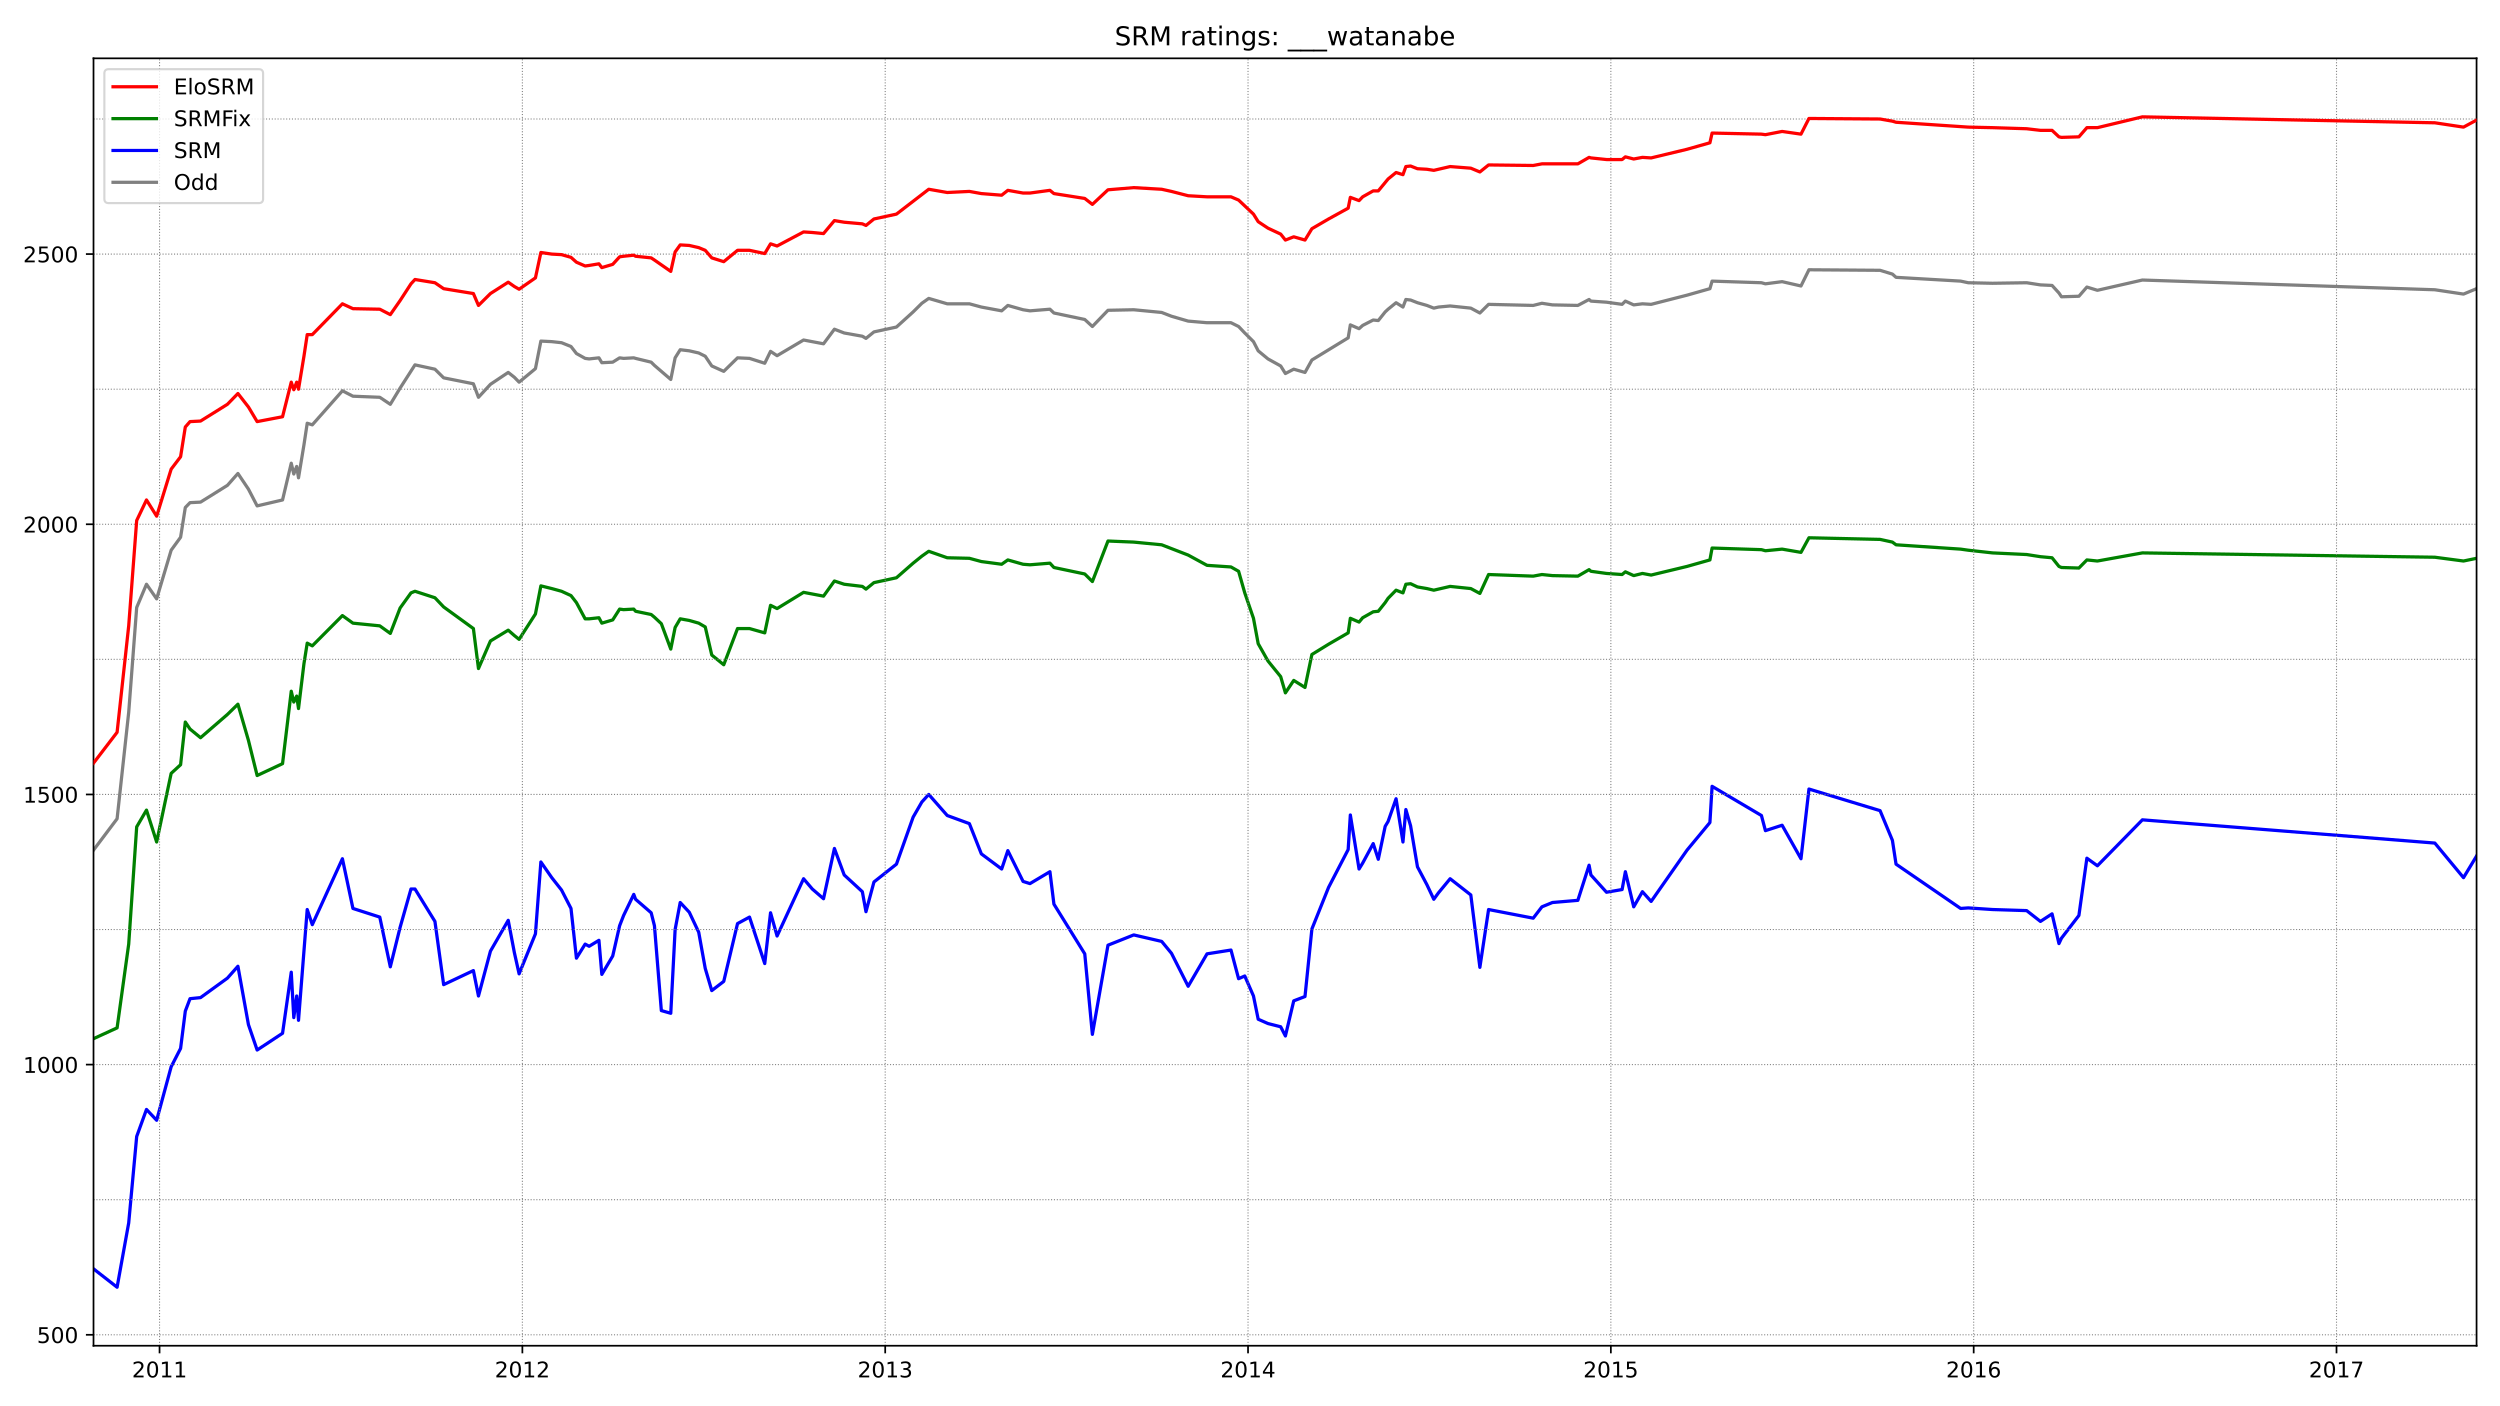 <?xml version="1.0" encoding="utf-8" standalone="no"?>
<!DOCTYPE svg PUBLIC "-//W3C//DTD SVG 1.1//EN"
  "http://www.w3.org/Graphics/SVG/1.1/DTD/svg11.dtd">
<!-- Created with matplotlib (https://matplotlib.org/) -->
<svg height="648pt" version="1.1" viewBox="0 0 1152 648" width="1152pt" xmlns="http://www.w3.org/2000/svg" xmlns:xlink="http://www.w3.org/1999/xlink">
 <defs>
  <style type="text/css">*{stroke-linecap:butt;stroke-linejoin:round;}</style>
 </defs>
 <g id="figure_1">
  <g id="patch_1">
   <path d="M 0 648 
L 1152 648 
L 1152 0 
L 0 0 
z
" style="fill:#ffffff;"/>
  </g>
  <g id="axes_1">
   <g id="patch_2">
    <path d="M 43.09 620.12 
L 1141.2 620.12 
L 1141.2 26.88 
L 43.09 26.88 
z
" style="fill:#ffffff;"/>
   </g>
   <g id="line2d_1">
    <path clip-path="url(#pee82e0a30c)" d="M 43.09 391.723 
L 53.957 377.282 
L 59.308 328.231 
L 62.986 279.927 
L 67.5 269.221 
L 72.181 275.943 
L 78.869 253.534 
L 83.216 247.559 
L 85.389 233.864 
L 87.563 231.623 
L 92.411 231.374 
L 104.783 223.656 
L 109.632 218.178 
L 114.481 225.399 
L 118.493 233.117 
L 130.196 230.378 
L 134.209 213.447 
L 135.379 218.427 
L 136.717 214.941 
L 137.553 220.17 
L 140.061 204.981 
L 141.565 195.022 
L 143.906 195.769 
L 157.783 180.083 
L 162.632 182.573 
L 175.004 183.07 
L 179.852 186.307 
L 184.366 178.838 
L 191.221 168.131 
L 200.417 170.123 
L 204.429 174.107 
L 218.139 176.846 
L 220.48 183.07 
L 225.997 177.095 
L 234.189 171.617 
L 237.031 173.858 
L 239.205 176.099 
L 246.729 169.874 
L 249.236 157.176 
L 254.252 157.425 
L 258.766 157.923 
L 263.113 159.666 
L 265.621 162.902 
L 269.634 165.143 
L 271.473 165.392 
L 275.987 164.894 
L 277.324 167.135 
L 282.34 166.886 
L 285.517 164.894 
L 287.356 165.143 
L 292.037 164.894 
L 292.873 165.143 
L 300.062 166.886 
L 301.567 168.38 
L 309.091 174.854 
L 311.097 164.894 
L 313.438 161.159 
L 317.618 161.657 
L 321.964 162.653 
L 324.974 164.147 
L 327.983 168.629 
L 333.501 171.119 
L 339.854 164.894 
L 345.371 165.143 
L 352.393 167.384 
L 355.068 161.906 
L 358.078 163.898 
L 370.283 156.678 
L 379.478 158.421 
L 384.494 151.698 
L 389.008 153.441 
L 397.368 154.935 
L 399.039 155.931 
L 402.718 152.943 
L 413.084 150.702 
L 420.774 143.73 
L 424.787 139.746 
L 427.964 137.506 
L 436.49 139.995 
L 446.689 139.995 
L 452.206 141.489 
L 461.569 143.232 
L 464.411 140.742 
L 471.433 142.734 
L 474.61 143.232 
L 483.805 142.485 
L 485.644 144.228 
L 499.856 147.216 
L 503.367 150.453 
L 510.556 142.983 
L 522.426 142.734 
L 535.3 143.979 
L 539.814 145.722 
L 547.505 147.963 
L 556.199 148.71 
L 567.234 148.71 
L 570.745 150.453 
L 573.587 153.441 
L 577.599 157.425 
L 579.773 161.657 
L 584.287 165.392 
L 590.139 168.629 
L 592.312 172.115 
L 596.158 170.123 
L 601.341 171.617 
L 604.517 165.89 
L 621.236 155.682 
L 622.239 149.706 
L 626.252 151.449 
L 627.924 149.955 
L 632.772 147.465 
L 635.113 147.714 
L 638.29 143.73 
L 639.627 142.485 
L 643.305 139.497 
L 646.482 141.489 
L 647.82 138.004 
L 649.993 138.253 
L 653.17 139.497 
L 657.517 140.742 
L 660.693 141.987 
L 662.867 141.489 
L 668.217 140.991 
L 677.747 141.987 
L 681.927 144.228 
L 685.939 140.244 
L 706.504 140.742 
L 710.516 139.746 
L 715.365 140.493 
L 727.068 140.742 
L 732.251 138.004 
L 733.087 138.751 
L 740.276 139.249 
L 747.465 140.244 
L 748.97 138.751 
L 752.815 140.493 
L 756.828 139.995 
L 760.841 140.244 
L 777.393 136.012 
L 787.926 133.024 
L 788.929 129.538 
L 811.667 130.285 
L 813.506 130.783 
L 821.197 129.787 
L 829.89 131.779 
L 833.569 124.309 
L 866.338 124.558 
L 872.023 126.301 
L 873.695 127.795 
L 903.455 129.538 
L 906.966 130.285 
L 918.167 130.534 
L 933.883 130.285 
L 940.237 131.281 
L 945.587 131.53 
L 948.763 135.016 
L 949.934 136.759 
L 957.959 136.51 
L 961.637 132.277 
L 966.485 133.771 
L 987.217 129.04 
L 1121.973 133.522 
L 1135.181 135.514 
L 1141.2 133.024 
L 1141.2 133.024 
" style="fill:none;stroke:#808080;stroke-linecap:square;stroke-width:1.5;"/>
   </g>
   <g id="line2d_2">
    <path clip-path="url(#pee82e0a30c)" d="M 43.09 584.689 
L 53.957 593.155 
L 59.308 563.525 
L 62.986 523.687 
L 67.5 511.237 
L 72.181 516.217 
L 78.869 491.567 
L 83.216 483.102 
L 85.389 465.921 
L 87.563 460.195 
L 92.411 459.697 
L 104.783 450.733 
L 109.632 445.255 
L 114.481 472.146 
L 118.493 483.849 
L 130.196 476.13 
L 134.209 447.994 
L 135.379 468.909 
L 136.717 458.95 
L 137.553 470.154 
L 141.565 419.112 
L 143.906 426.083 
L 157.783 395.707 
L 162.632 418.614 
L 175.004 422.597 
L 179.852 445.504 
L 184.366 427.328 
L 189.382 409.65 
L 191.221 409.65 
L 200.417 424.589 
L 204.429 453.721 
L 218.139 447.247 
L 220.48 458.95 
L 225.997 438.284 
L 234.189 424.091 
L 237.031 439.031 
L 239.205 448.741 
L 246.729 430.316 
L 249.236 397.201 
L 254.252 404.421 
L 258.766 410.148 
L 263.113 418.614 
L 265.621 441.521 
L 269.634 435.047 
L 271.473 436.043 
L 275.987 433.304 
L 277.324 448.99 
L 282.34 440.525 
L 285.517 426.581 
L 287.356 421.85 
L 292.037 412.14 
L 292.873 414.381 
L 300.062 420.606 
L 301.567 426.581 
L 304.744 465.672 
L 309.091 466.917 
L 311.097 428.324 
L 313.438 415.875 
L 317.618 420.357 
L 321.964 429.569 
L 324.974 446.251 
L 327.983 456.46 
L 333.501 452.227 
L 339.854 425.585 
L 345.371 422.597 
L 352.393 444.01 
L 355.068 420.606 
L 358.078 431.312 
L 370.283 404.919 
L 374.295 409.65 
L 379.478 414.132 
L 384.494 390.976 
L 389.008 403.176 
L 397.368 410.895 
L 399.039 420.108 
L 402.718 406.413 
L 413.084 398.197 
L 420.774 376.535 
L 424.787 369.563 
L 427.964 366.077 
L 436.49 375.788 
L 446.689 379.522 
L 452.206 393.466 
L 461.569 400.437 
L 464.411 391.972 
L 471.433 406.164 
L 474.61 407.16 
L 483.805 401.682 
L 485.644 416.622 
L 499.856 439.529 
L 503.367 476.628 
L 510.556 435.545 
L 522.426 430.814 
L 535.3 433.802 
L 539.814 439.28 
L 547.505 454.468 
L 556.199 439.529 
L 567.234 437.786 
L 570.745 450.982 
L 573.587 449.737 
L 577.599 458.95 
L 579.773 469.656 
L 584.287 471.648 
L 590.139 473.142 
L 592.312 477.375 
L 596.158 461.191 
L 601.341 459.199 
L 604.517 428.075 
L 612.208 408.903 
L 621.236 391.474 
L 622.239 375.539 
L 626.252 400.437 
L 627.924 397.699 
L 632.772 388.735 
L 635.113 395.956 
L 638.29 380.767 
L 639.627 378.526 
L 643.305 368.069 
L 646.482 387.988 
L 647.82 373.049 
L 649.993 380.518 
L 653.17 399.441 
L 657.517 407.658 
L 660.693 414.381 
L 662.867 411.393 
L 668.217 404.919 
L 677.747 412.389 
L 681.927 445.753 
L 685.939 419.112 
L 706.504 423.095 
L 710.516 417.867 
L 715.365 415.875 
L 727.068 414.879 
L 732.251 398.695 
L 733.087 403.176 
L 740.276 411.144 
L 747.465 409.899 
L 748.97 401.682 
L 752.815 417.867 
L 756.828 410.895 
L 760.841 415.377 
L 777.393 391.723 
L 787.926 379.024 
L 788.929 362.342 
L 811.667 375.788 
L 813.506 382.759 
L 821.197 380.269 
L 829.89 395.707 
L 833.569 363.587 
L 866.338 373.547 
L 872.023 387.241 
L 873.695 398.197 
L 903.455 418.614 
L 906.966 418.365 
L 918.167 419.112 
L 933.883 419.61 
L 940.237 424.589 
L 945.587 421.103 
L 948.763 434.798 
L 949.934 432.308 
L 957.959 421.85 
L 961.637 395.458 
L 966.485 398.944 
L 987.217 377.779 
L 1121.973 388.486 
L 1135.181 404.421 
L 1141.2 394.462 
L 1141.2 394.462 
" style="fill:none;stroke:#0000ff;stroke-linecap:square;stroke-width:1.5;"/>
   </g>
   <g id="matplotlib.axis_1">
    <g id="xtick_1">
     <g id="line2d_3">
      <defs>
       <path d="M 0 0 
L 0 3.5 
" id="m403c5ee60d" style="stroke:#000000;stroke-width:0.8;"/>
      </defs>
      <g>
       <use style="stroke:#000000;stroke-width:0.8;" x="73.519" xlink:href="#m403c5ee60d" y="620.12"/>
      </g>
     </g>
     <g id="text_1">
      <!-- 2011 -->
      <g transform="translate(60.794 634.718)scale(0.1 -0.1)">
       <defs>
        <path d="M 19.188 8.297 
L 53.609 8.297 
L 53.609 0 
L 7.328 0 
L 7.328 8.297 
Q 12.938 14.109 22.625 23.891 
Q 32.328 33.688 34.812 36.531 
Q 39.547 41.844 41.422 45.531 
Q 43.312 49.219 43.312 52.781 
Q 43.312 58.594 39.234 62.25 
Q 35.156 65.922 28.609 65.922 
Q 23.969 65.922 18.812 64.312 
Q 13.672 62.703 7.812 59.422 
L 7.812 69.391 
Q 13.766 71.781 18.938 73 
Q 24.125 74.219 28.422 74.219 
Q 39.75 74.219 46.484 68.547 
Q 53.219 62.891 53.219 53.422 
Q 53.219 48.922 51.531 44.891 
Q 49.859 40.875 45.406 35.406 
Q 44.188 33.984 37.641 27.219 
Q 31.109 20.453 19.188 8.297 
z
" id="DejaVuSans-50"/>
        <path d="M 31.781 66.406 
Q 24.172 66.406 20.328 58.906 
Q 16.5 51.422 16.5 36.375 
Q 16.5 21.391 20.328 13.891 
Q 24.172 6.391 31.781 6.391 
Q 39.453 6.391 43.281 13.891 
Q 47.125 21.391 47.125 36.375 
Q 47.125 51.422 43.281 58.906 
Q 39.453 66.406 31.781 66.406 
z
M 31.781 74.219 
Q 44.047 74.219 50.516 64.516 
Q 56.984 54.828 56.984 36.375 
Q 56.984 17.969 50.516 8.266 
Q 44.047 -1.422 31.781 -1.422 
Q 19.531 -1.422 13.062 8.266 
Q 6.594 17.969 6.594 36.375 
Q 6.594 54.828 13.062 64.516 
Q 19.531 74.219 31.781 74.219 
z
" id="DejaVuSans-48"/>
        <path d="M 12.406 8.297 
L 28.516 8.297 
L 28.516 63.922 
L 10.984 60.406 
L 10.984 69.391 
L 28.422 72.906 
L 38.281 72.906 
L 38.281 8.297 
L 54.391 8.297 
L 54.391 0 
L 12.406 0 
z
" id="DejaVuSans-49"/>
       </defs>
       <use xlink:href="#DejaVuSans-50"/>
       <use x="63.623" xlink:href="#DejaVuSans-48"/>
       <use x="127.246" xlink:href="#DejaVuSans-49"/>
       <use x="190.869" xlink:href="#DejaVuSans-49"/>
      </g>
     </g>
    </g>
    <g id="xtick_2">
     <g id="line2d_4">
      <g>
       <use style="stroke:#000000;stroke-width:0.8;" x="240.71" xlink:href="#m403c5ee60d" y="620.12"/>
      </g>
     </g>
     <g id="text_2">
      <!-- 2012 -->
      <g transform="translate(227.985 634.718)scale(0.1 -0.1)">
       <use xlink:href="#DejaVuSans-50"/>
       <use x="63.623" xlink:href="#DejaVuSans-48"/>
       <use x="127.246" xlink:href="#DejaVuSans-49"/>
       <use x="190.869" xlink:href="#DejaVuSans-50"/>
      </g>
     </g>
    </g>
    <g id="xtick_3">
     <g id="line2d_5">
      <g>
       <use style="stroke:#000000;stroke-width:0.8;" x="407.901" xlink:href="#m403c5ee60d" y="620.12"/>
      </g>
     </g>
     <g id="text_3">
      <!-- 2013 -->
      <g transform="translate(395.176 634.718)scale(0.1 -0.1)">
       <defs>
        <path d="M 40.578 39.312 
Q 47.656 37.797 51.625 33 
Q 55.609 28.219 55.609 21.188 
Q 55.609 10.406 48.188 4.484 
Q 40.766 -1.422 27.094 -1.422 
Q 22.516 -1.422 17.656 -0.516 
Q 12.797 0.391 7.625 2.203 
L 7.625 11.719 
Q 11.719 9.328 16.594 8.109 
Q 21.484 6.891 26.812 6.891 
Q 36.078 6.891 40.938 10.547 
Q 45.797 14.203 45.797 21.188 
Q 45.797 27.641 41.281 31.266 
Q 36.766 34.906 28.719 34.906 
L 20.219 34.906 
L 20.219 43.016 
L 29.109 43.016 
Q 36.375 43.016 40.234 45.922 
Q 44.094 48.828 44.094 54.297 
Q 44.094 59.906 40.109 62.906 
Q 36.141 65.922 28.719 65.922 
Q 24.656 65.922 20.016 65.031 
Q 15.375 64.156 9.812 62.312 
L 9.812 71.094 
Q 15.438 72.656 20.344 73.438 
Q 25.25 74.219 29.594 74.219 
Q 40.828 74.219 47.359 69.109 
Q 53.906 64.016 53.906 55.328 
Q 53.906 49.266 50.438 45.094 
Q 46.969 40.922 40.578 39.312 
z
" id="DejaVuSans-51"/>
       </defs>
       <use xlink:href="#DejaVuSans-50"/>
       <use x="63.623" xlink:href="#DejaVuSans-48"/>
       <use x="127.246" xlink:href="#DejaVuSans-49"/>
       <use x="190.869" xlink:href="#DejaVuSans-51"/>
      </g>
     </g>
    </g>
    <g id="xtick_4">
     <g id="line2d_6">
      <g>
       <use style="stroke:#000000;stroke-width:0.8;" x="575.092" xlink:href="#m403c5ee60d" y="620.12"/>
      </g>
     </g>
     <g id="text_4">
      <!-- 2014 -->
      <g transform="translate(562.367 634.718)scale(0.1 -0.1)">
       <defs>
        <path d="M 37.797 64.312 
L 12.891 25.391 
L 37.797 25.391 
z
M 35.203 72.906 
L 47.609 72.906 
L 47.609 25.391 
L 58.016 25.391 
L 58.016 17.188 
L 47.609 17.188 
L 47.609 0 
L 37.797 0 
L 37.797 17.188 
L 4.891 17.188 
L 4.891 26.703 
z
" id="DejaVuSans-52"/>
       </defs>
       <use xlink:href="#DejaVuSans-50"/>
       <use x="63.623" xlink:href="#DejaVuSans-48"/>
       <use x="127.246" xlink:href="#DejaVuSans-49"/>
       <use x="190.869" xlink:href="#DejaVuSans-52"/>
      </g>
     </g>
    </g>
    <g id="xtick_5">
     <g id="line2d_7">
      <g>
       <use style="stroke:#000000;stroke-width:0.8;" x="742.282" xlink:href="#m403c5ee60d" y="620.12"/>
      </g>
     </g>
     <g id="text_5">
      <!-- 2015 -->
      <g transform="translate(729.557 634.718)scale(0.1 -0.1)">
       <defs>
        <path d="M 10.797 72.906 
L 49.516 72.906 
L 49.516 64.594 
L 19.828 64.594 
L 19.828 46.734 
Q 21.969 47.469 24.109 47.828 
Q 26.266 48.188 28.422 48.188 
Q 40.625 48.188 47.75 41.5 
Q 54.891 34.812 54.891 23.391 
Q 54.891 11.625 47.562 5.094 
Q 40.234 -1.422 26.906 -1.422 
Q 22.312 -1.422 17.547 -0.641 
Q 12.797 0.141 7.719 1.703 
L 7.719 11.625 
Q 12.109 9.234 16.797 8.062 
Q 21.484 6.891 26.703 6.891 
Q 35.156 6.891 40.078 11.328 
Q 45.016 15.766 45.016 23.391 
Q 45.016 31 40.078 35.438 
Q 35.156 39.891 26.703 39.891 
Q 22.75 39.891 18.812 39.016 
Q 14.891 38.141 10.797 36.281 
z
" id="DejaVuSans-53"/>
       </defs>
       <use xlink:href="#DejaVuSans-50"/>
       <use x="63.623" xlink:href="#DejaVuSans-48"/>
       <use x="127.246" xlink:href="#DejaVuSans-49"/>
       <use x="190.869" xlink:href="#DejaVuSans-53"/>
      </g>
     </g>
    </g>
    <g id="xtick_6">
     <g id="line2d_8">
      <g>
       <use style="stroke:#000000;stroke-width:0.8;" x="909.473" xlink:href="#m403c5ee60d" y="620.12"/>
      </g>
     </g>
     <g id="text_6">
      <!-- 2016 -->
      <g transform="translate(896.748 634.718)scale(0.1 -0.1)">
       <defs>
        <path d="M 33.016 40.375 
Q 26.375 40.375 22.484 35.828 
Q 18.609 31.297 18.609 23.391 
Q 18.609 15.531 22.484 10.953 
Q 26.375 6.391 33.016 6.391 
Q 39.656 6.391 43.531 10.953 
Q 47.406 15.531 47.406 23.391 
Q 47.406 31.297 43.531 35.828 
Q 39.656 40.375 33.016 40.375 
z
M 52.594 71.297 
L 52.594 62.312 
Q 48.875 64.062 45.094 64.984 
Q 41.312 65.922 37.594 65.922 
Q 27.828 65.922 22.672 59.328 
Q 17.531 52.734 16.797 39.406 
Q 19.672 43.656 24.016 45.922 
Q 28.375 48.188 33.594 48.188 
Q 44.578 48.188 50.953 41.516 
Q 57.328 34.859 57.328 23.391 
Q 57.328 12.156 50.688 5.359 
Q 44.047 -1.422 33.016 -1.422 
Q 20.359 -1.422 13.672 8.266 
Q 6.984 17.969 6.984 36.375 
Q 6.984 53.656 15.188 63.938 
Q 23.391 74.219 37.203 74.219 
Q 40.922 74.219 44.703 73.484 
Q 48.484 72.75 52.594 71.297 
z
" id="DejaVuSans-54"/>
       </defs>
       <use xlink:href="#DejaVuSans-50"/>
       <use x="63.623" xlink:href="#DejaVuSans-48"/>
       <use x="127.246" xlink:href="#DejaVuSans-49"/>
       <use x="190.869" xlink:href="#DejaVuSans-54"/>
      </g>
     </g>
    </g>
    <g id="xtick_7">
     <g id="line2d_9">
      <g>
       <use style="stroke:#000000;stroke-width:0.8;" x="1076.664" xlink:href="#m403c5ee60d" y="620.12"/>
      </g>
     </g>
     <g id="text_7">
      <!-- 2017 -->
      <g transform="translate(1063.939 634.718)scale(0.1 -0.1)">
       <defs>
        <path d="M 8.203 72.906 
L 55.078 72.906 
L 55.078 68.703 
L 28.609 0 
L 18.312 0 
L 43.219 64.594 
L 8.203 64.594 
z
" id="DejaVuSans-55"/>
       </defs>
       <use xlink:href="#DejaVuSans-50"/>
       <use x="63.623" xlink:href="#DejaVuSans-48"/>
       <use x="127.246" xlink:href="#DejaVuSans-49"/>
       <use x="190.869" xlink:href="#DejaVuSans-55"/>
      </g>
     </g>
    </g>
   </g>
   <g id="matplotlib.axis_2">
    <g id="ytick_1">
     <g id="line2d_10">
      <defs>
       <path d="M 0 0 
L -3.5 0 
" id="mc2a5c79b04" style="stroke:#000000;stroke-width:0.8;"/>
      </defs>
      <g>
       <use style="stroke:#000000;stroke-width:0.8;" x="43.09" xlink:href="#mc2a5c79b04" y="615.066"/>
      </g>
     </g>
     <g id="text_8">
      <!-- 500 -->
      <g transform="translate(17.003 618.865)scale(0.1 -0.1)">
       <use xlink:href="#DejaVuSans-53"/>
       <use x="63.623" xlink:href="#DejaVuSans-48"/>
       <use x="127.246" xlink:href="#DejaVuSans-48"/>
      </g>
     </g>
    </g>
    <g id="ytick_2">
     <g id="line2d_11">
      <g>
       <use style="stroke:#000000;stroke-width:0.8;" x="43.09" xlink:href="#mc2a5c79b04" y="490.571"/>
      </g>
     </g>
     <g id="text_9">
      <!-- 1000 -->
      <g transform="translate(10.64 494.371)scale(0.1 -0.1)">
       <use xlink:href="#DejaVuSans-49"/>
       <use x="63.623" xlink:href="#DejaVuSans-48"/>
       <use x="127.246" xlink:href="#DejaVuSans-48"/>
       <use x="190.869" xlink:href="#DejaVuSans-48"/>
      </g>
     </g>
    </g>
    <g id="ytick_3">
     <g id="line2d_12">
      <g>
       <use style="stroke:#000000;stroke-width:0.8;" x="43.09" xlink:href="#mc2a5c79b04" y="366.077"/>
      </g>
     </g>
     <g id="text_10">
      <!-- 1500 -->
      <g transform="translate(10.64 369.876)scale(0.1 -0.1)">
       <use xlink:href="#DejaVuSans-49"/>
       <use x="63.623" xlink:href="#DejaVuSans-53"/>
       <use x="127.246" xlink:href="#DejaVuSans-48"/>
       <use x="190.869" xlink:href="#DejaVuSans-48"/>
      </g>
     </g>
    </g>
    <g id="ytick_4">
     <g id="line2d_13">
      <g>
       <use style="stroke:#000000;stroke-width:0.8;" x="43.09" xlink:href="#mc2a5c79b04" y="241.583"/>
      </g>
     </g>
     <g id="text_11">
      <!-- 2000 -->
      <g transform="translate(10.64 245.382)scale(0.1 -0.1)">
       <use xlink:href="#DejaVuSans-50"/>
       <use x="63.623" xlink:href="#DejaVuSans-48"/>
       <use x="127.246" xlink:href="#DejaVuSans-48"/>
       <use x="190.869" xlink:href="#DejaVuSans-48"/>
      </g>
     </g>
    </g>
    <g id="ytick_5">
     <g id="line2d_14">
      <g>
       <use style="stroke:#000000;stroke-width:0.8;" x="43.09" xlink:href="#mc2a5c79b04" y="117.089"/>
      </g>
     </g>
     <g id="text_12">
      <!-- 2500 -->
      <g transform="translate(10.64 120.888)scale(0.1 -0.1)">
       <use xlink:href="#DejaVuSans-50"/>
       <use x="63.623" xlink:href="#DejaVuSans-53"/>
       <use x="127.246" xlink:href="#DejaVuSans-48"/>
       <use x="190.869" xlink:href="#DejaVuSans-48"/>
      </g>
     </g>
    </g>
   </g>
   <g id="line2d_15">
    <path clip-path="url(#pee82e0a30c)" d="M 43.09 478.62 
L 53.957 473.64 
L 59.308 435.047 
L 62.986 381.016 
L 67.5 373.298 
L 72.181 387.988 
L 78.869 356.366 
L 83.216 352.383 
L 85.389 332.713 
L 87.563 335.949 
L 92.411 339.933 
L 104.783 329.227 
L 109.632 324.496 
L 114.481 341.178 
L 118.493 357.362 
L 130.196 351.885 
L 134.209 318.52 
L 135.379 323.5 
L 136.717 320.761 
L 137.553 326.488 
L 140.061 305.822 
L 141.565 296.36 
L 143.906 297.605 
L 157.783 283.662 
L 162.632 287.148 
L 175.004 288.393 
L 179.852 291.878 
L 184.366 280.176 
L 189.382 273.204 
L 191.221 272.457 
L 200.417 275.445 
L 204.429 279.678 
L 218.139 289.638 
L 220.48 308.063 
L 225.997 295.364 
L 234.189 290.385 
L 237.031 292.874 
L 239.205 294.617 
L 246.729 282.915 
L 249.236 269.967 
L 254.252 271.212 
L 258.766 272.457 
L 263.113 274.449 
L 265.621 277.686 
L 269.634 285.156 
L 271.473 285.156 
L 275.987 284.658 
L 277.324 287.148 
L 282.34 285.654 
L 285.517 280.674 
L 287.356 280.923 
L 292.037 280.674 
L 292.873 281.67 
L 300.062 283.164 
L 301.567 284.409 
L 304.744 287.397 
L 309.091 299.099 
L 311.097 289.14 
L 313.438 285.156 
L 317.618 285.903 
L 321.964 287.148 
L 324.974 288.891 
L 327.983 301.838 
L 333.501 306.32 
L 339.854 289.638 
L 345.371 289.638 
L 352.393 291.629 
L 355.068 278.931 
L 358.078 280.425 
L 370.283 272.955 
L 379.478 274.698 
L 384.494 267.727 
L 389.008 269.221 
L 397.368 270.216 
L 399.039 271.461 
L 402.718 268.474 
L 413.084 266.233 
L 420.774 259.51 
L 424.787 256.273 
L 427.964 254.032 
L 436.49 257.02 
L 446.689 257.269 
L 452.206 258.763 
L 461.569 260.008 
L 464.411 258.016 
L 471.433 260.008 
L 474.61 260.257 
L 483.805 259.51 
L 485.644 261.502 
L 499.856 264.49 
L 503.367 267.976 
L 510.556 249.301 
L 522.426 249.799 
L 535.3 251.044 
L 547.505 255.775 
L 556.199 260.506 
L 567.234 261.253 
L 570.745 263.245 
L 573.587 273.204 
L 577.599 284.907 
L 579.773 296.609 
L 584.287 304.577 
L 590.139 311.798 
L 592.312 319.267 
L 596.158 313.54 
L 601.341 316.777 
L 604.517 301.589 
L 612.208 296.858 
L 621.236 291.629 
L 622.239 284.907 
L 626.252 286.65 
L 627.924 284.658 
L 632.772 281.919 
L 635.113 281.67 
L 638.29 277.686 
L 639.627 275.694 
L 643.305 271.959 
L 646.482 273.204 
L 647.82 269.221 
L 649.993 268.972 
L 653.17 270.465 
L 657.517 271.212 
L 660.693 271.959 
L 668.217 270.216 
L 677.747 271.212 
L 681.927 273.453 
L 685.939 264.739 
L 706.504 265.486 
L 710.516 264.739 
L 715.365 265.237 
L 727.068 265.486 
L 732.251 262.498 
L 733.087 263.245 
L 740.276 264.241 
L 747.465 264.739 
L 748.97 263.494 
L 752.815 265.237 
L 756.828 264.241 
L 760.841 264.988 
L 777.393 261.004 
L 787.926 258.016 
L 788.929 252.538 
L 811.667 253.285 
L 813.506 253.783 
L 821.197 253.036 
L 829.89 254.53 
L 833.569 247.807 
L 866.338 248.554 
L 872.023 249.799 
L 873.695 251.044 
L 903.455 253.036 
L 906.966 253.534 
L 918.167 254.779 
L 933.883 255.526 
L 940.237 256.522 
L 945.587 257.02 
L 948.763 261.004 
L 949.934 261.502 
L 957.959 261.751 
L 961.637 258.016 
L 966.485 258.514 
L 987.217 254.779 
L 1121.973 256.771 
L 1135.181 258.514 
L 1141.2 257.269 
L 1141.2 257.269 
" style="fill:none;stroke:#008000;stroke-linecap:square;stroke-width:1.5;"/>
   </g>
   <g id="line2d_16">
    <path clip-path="url(#pee82e0a30c)" d="M 43.09 615.066 
L 1141.2 615.066 
" style="fill:none;stroke:#808080;stroke-dasharray:0.5,0.825;stroke-dashoffset:0;stroke-width:0.5;"/>
   </g>
   <g id="line2d_17">
    <path clip-path="url(#pee82e0a30c)" d="M 43.09 552.818 
L 1141.2 552.818 
" style="fill:none;stroke:#808080;stroke-dasharray:0.5,0.825;stroke-dashoffset:0;stroke-width:0.5;"/>
   </g>
   <g id="line2d_18">
    <path clip-path="url(#pee82e0a30c)" d="M 43.09 490.571 
L 1141.2 490.571 
" style="fill:none;stroke:#808080;stroke-dasharray:0.5,0.825;stroke-dashoffset:0;stroke-width:0.5;"/>
   </g>
   <g id="line2d_19">
    <path clip-path="url(#pee82e0a30c)" d="M 43.09 428.324 
L 1141.2 428.324 
" style="fill:none;stroke:#808080;stroke-dasharray:0.5,0.825;stroke-dashoffset:0;stroke-width:0.5;"/>
   </g>
   <g id="line2d_20">
    <path clip-path="url(#pee82e0a30c)" d="M 43.09 366.077 
L 1141.2 366.077 
" style="fill:none;stroke:#808080;stroke-dasharray:0.5,0.825;stroke-dashoffset:0;stroke-width:0.5;"/>
   </g>
   <g id="line2d_21">
    <path clip-path="url(#pee82e0a30c)" d="M 43.09 303.83 
L 1141.2 303.83 
" style="fill:none;stroke:#808080;stroke-dasharray:0.5,0.825;stroke-dashoffset:0;stroke-width:0.5;"/>
   </g>
   <g id="line2d_22">
    <path clip-path="url(#pee82e0a30c)" d="M 43.09 241.583 
L 1141.2 241.583 
" style="fill:none;stroke:#808080;stroke-dasharray:0.5,0.825;stroke-dashoffset:0;stroke-width:0.5;"/>
   </g>
   <g id="line2d_23">
    <path clip-path="url(#pee82e0a30c)" d="M 43.09 179.336 
L 1141.2 179.336 
" style="fill:none;stroke:#808080;stroke-dasharray:0.5,0.825;stroke-dashoffset:0;stroke-width:0.5;"/>
   </g>
   <g id="line2d_24">
    <path clip-path="url(#pee82e0a30c)" d="M 43.09 117.089 
L 1141.2 117.089 
" style="fill:none;stroke:#808080;stroke-dasharray:0.5,0.825;stroke-dashoffset:0;stroke-width:0.5;"/>
   </g>
   <g id="line2d_25">
    <path clip-path="url(#pee82e0a30c)" d="M 43.09 54.841 
L 1141.2 54.841 
" style="fill:none;stroke:#808080;stroke-dasharray:0.5,0.825;stroke-dashoffset:0;stroke-width:0.5;"/>
   </g>
   <g id="line2d_26">
    <path clip-path="url(#pee82e0a30c)" d="M 73.519 620.12 
L 73.519 26.88 
" style="fill:none;stroke:#808080;stroke-dasharray:0.5,0.825;stroke-dashoffset:0;stroke-width:0.5;"/>
   </g>
   <g id="line2d_27">
    <path clip-path="url(#pee82e0a30c)" d="M 240.71 620.12 
L 240.71 26.88 
" style="fill:none;stroke:#808080;stroke-dasharray:0.5,0.825;stroke-dashoffset:0;stroke-width:0.5;"/>
   </g>
   <g id="line2d_28">
    <path clip-path="url(#pee82e0a30c)" d="M 407.901 620.12 
L 407.901 26.88 
" style="fill:none;stroke:#808080;stroke-dasharray:0.5,0.825;stroke-dashoffset:0;stroke-width:0.5;"/>
   </g>
   <g id="line2d_29">
    <path clip-path="url(#pee82e0a30c)" d="M 575.092 620.12 
L 575.092 26.88 
" style="fill:none;stroke:#808080;stroke-dasharray:0.5,0.825;stroke-dashoffset:0;stroke-width:0.5;"/>
   </g>
   <g id="line2d_30">
    <path clip-path="url(#pee82e0a30c)" d="M 742.282 620.12 
L 742.282 26.88 
" style="fill:none;stroke:#808080;stroke-dasharray:0.5,0.825;stroke-dashoffset:0;stroke-width:0.5;"/>
   </g>
   <g id="line2d_31">
    <path clip-path="url(#pee82e0a30c)" d="M 909.473 620.12 
L 909.473 26.88 
" style="fill:none;stroke:#808080;stroke-dasharray:0.5,0.825;stroke-dashoffset:0;stroke-width:0.5;"/>
   </g>
   <g id="line2d_32">
    <path clip-path="url(#pee82e0a30c)" d="M 1076.664 620.12 
L 1076.664 26.88 
" style="fill:none;stroke:#808080;stroke-dasharray:0.5,0.825;stroke-dashoffset:0;stroke-width:0.5;"/>
   </g>
   <g id="patch_3">
    <path d="M 43.09 620.12 
L 43.09 26.88 
" style="fill:none;stroke:#000000;stroke-linecap:square;stroke-linejoin:miter;stroke-width:0.8;"/>
   </g>
   <g id="patch_4">
    <path d="M 1141.2 620.12 
L 1141.2 26.88 
" style="fill:none;stroke:#000000;stroke-linecap:square;stroke-linejoin:miter;stroke-width:0.8;"/>
   </g>
   <g id="patch_5">
    <path d="M 43.09 620.12 
L 1141.2 620.12 
" style="fill:none;stroke:#000000;stroke-linecap:square;stroke-linejoin:miter;stroke-width:0.8;"/>
   </g>
   <g id="patch_6">
    <path d="M 43.09 26.88 
L 1141.2 26.88 
" style="fill:none;stroke:#000000;stroke-linecap:square;stroke-linejoin:miter;stroke-width:0.8;"/>
   </g>
   <g id="line2d_33">
    <path clip-path="url(#pee82e0a30c)" d="M 43.09 351.636 
L 53.957 337.443 
L 59.308 288.393 
L 62.986 239.84 
L 67.5 230.378 
L 72.181 237.848 
L 78.869 216.186 
L 83.216 210.459 
L 85.389 196.765 
L 87.563 194.275 
L 92.411 194.026 
L 104.783 186.307 
L 109.632 181.328 
L 114.481 187.552 
L 118.493 194.275 
L 130.196 192.034 
L 134.209 176.099 
L 135.379 179.585 
L 136.717 176.099 
L 137.553 179.336 
L 140.061 164.147 
L 141.565 154.188 
L 143.906 154.188 
L 157.783 139.995 
L 162.632 142.236 
L 175.004 142.485 
L 179.852 144.975 
L 184.366 138.502 
L 189.382 130.783 
L 191.221 128.791 
L 200.417 130.285 
L 204.429 133.024 
L 218.139 135.265 
L 220.48 140.742 
L 225.997 135.265 
L 234.189 130.036 
L 237.031 132.028 
L 239.205 133.273 
L 246.729 128.044 
L 249.236 116.342 
L 254.252 117.089 
L 258.766 117.338 
L 263.113 118.582 
L 265.621 120.823 
L 269.634 122.566 
L 271.473 122.317 
L 275.987 121.57 
L 277.324 123.313 
L 282.34 121.819 
L 285.517 118.333 
L 287.356 118.084 
L 292.037 117.587 
L 292.873 118.084 
L 300.062 118.831 
L 301.567 119.827 
L 309.091 125.056 
L 311.097 116.093 
L 313.438 112.856 
L 317.618 113.105 
L 321.964 114.101 
L 324.974 115.346 
L 327.983 118.831 
L 333.501 120.574 
L 339.854 115.346 
L 345.371 115.346 
L 352.393 116.84 
L 355.068 112.358 
L 358.078 113.354 
L 370.283 106.88 
L 374.295 107.129 
L 379.478 107.627 
L 384.494 101.651 
L 389.008 102.398 
L 397.368 103.145 
L 399.039 103.892 
L 402.718 100.904 
L 413.084 98.663 
L 427.964 87.21 
L 436.49 88.704 
L 446.689 88.206 
L 452.206 89.202 
L 461.569 89.949 
L 464.411 87.708 
L 471.433 88.953 
L 474.61 88.953 
L 483.805 87.708 
L 485.644 89.202 
L 499.856 91.443 
L 503.367 94.182 
L 510.556 87.459 
L 522.426 86.463 
L 535.3 87.21 
L 539.814 88.206 
L 547.505 90.198 
L 556.199 90.696 
L 567.234 90.696 
L 570.745 92.19 
L 577.599 98.663 
L 579.773 102.149 
L 584.287 105.137 
L 590.139 107.876 
L 592.312 110.615 
L 596.158 109.121 
L 601.341 110.615 
L 604.517 105.386 
L 612.208 100.904 
L 621.236 95.925 
L 622.239 90.945 
L 626.252 92.439 
L 627.924 90.696 
L 632.772 87.957 
L 635.113 87.957 
L 639.627 82.479 
L 643.305 79.491 
L 646.482 80.487 
L 647.82 76.752 
L 649.993 76.503 
L 653.17 77.748 
L 657.517 77.997 
L 660.693 78.495 
L 668.217 76.752 
L 677.747 77.499 
L 681.927 79.242 
L 685.939 76.005 
L 706.504 76.254 
L 710.516 75.507 
L 727.068 75.507 
L 732.251 72.52 
L 733.087 72.769 
L 740.276 73.516 
L 747.465 73.516 
L 748.97 72.271 
L 752.815 73.267 
L 756.828 72.52 
L 760.841 72.769 
L 777.393 68.785 
L 787.926 65.797 
L 788.929 61.315 
L 811.667 61.813 
L 813.506 62.062 
L 821.197 60.568 
L 829.89 61.813 
L 833.569 54.592 
L 866.338 54.841 
L 872.023 55.837 
L 873.695 56.335 
L 906.966 58.576 
L 918.167 58.825 
L 933.883 59.323 
L 940.237 60.07 
L 945.587 60.07 
L 948.763 63.058 
L 949.934 63.307 
L 957.959 63.058 
L 961.637 58.825 
L 966.485 58.825 
L 987.217 53.845 
L 1121.973 56.584 
L 1135.181 58.576 
L 1141.2 55.339 
L 1141.2 55.339 
" style="fill:none;stroke:#ff0000;stroke-linecap:square;stroke-width:1.5;"/>
   </g>
   <g id="text_13">
    <!-- SRM ratings: ___watanabe -->
    <g transform="translate(513.662 20.88)scale(0.12 -0.12)">
     <defs>
      <path d="M 53.516 70.516 
L 53.516 60.891 
Q 47.906 63.578 42.922 64.891 
Q 37.938 66.219 33.297 66.219 
Q 25.25 66.219 20.875 63.094 
Q 16.5 59.969 16.5 54.203 
Q 16.5 49.359 19.406 46.891 
Q 22.312 44.438 30.422 42.922 
L 36.375 41.703 
Q 47.406 39.594 52.656 34.297 
Q 57.906 29 57.906 20.125 
Q 57.906 9.516 50.797 4.047 
Q 43.703 -1.422 29.984 -1.422 
Q 24.812 -1.422 18.969 -0.25 
Q 13.141 0.922 6.891 3.219 
L 6.891 13.375 
Q 12.891 10.016 18.656 8.297 
Q 24.422 6.594 29.984 6.594 
Q 38.422 6.594 43.016 9.906 
Q 47.609 13.234 47.609 19.391 
Q 47.609 24.75 44.312 27.781 
Q 41.016 30.812 33.5 32.328 
L 27.484 33.5 
Q 16.453 35.688 11.516 40.375 
Q 6.594 45.062 6.594 53.422 
Q 6.594 63.094 13.406 68.656 
Q 20.219 74.219 32.172 74.219 
Q 37.312 74.219 42.625 73.281 
Q 47.953 72.359 53.516 70.516 
z
" id="DejaVuSans-83"/>
      <path d="M 44.391 34.188 
Q 47.562 33.109 50.562 29.594 
Q 53.562 26.078 56.594 19.922 
L 66.609 0 
L 56 0 
L 46.688 18.703 
Q 43.062 26.031 39.672 28.422 
Q 36.281 30.812 30.422 30.812 
L 19.672 30.812 
L 19.672 0 
L 9.812 0 
L 9.812 72.906 
L 32.078 72.906 
Q 44.578 72.906 50.734 67.672 
Q 56.891 62.453 56.891 51.906 
Q 56.891 45.016 53.688 40.469 
Q 50.484 35.938 44.391 34.188 
z
M 19.672 64.797 
L 19.672 38.922 
L 32.078 38.922 
Q 39.203 38.922 42.844 42.219 
Q 46.484 45.516 46.484 51.906 
Q 46.484 58.297 42.844 61.547 
Q 39.203 64.797 32.078 64.797 
z
" id="DejaVuSans-82"/>
      <path d="M 9.812 72.906 
L 24.516 72.906 
L 43.109 23.297 
L 61.812 72.906 
L 76.516 72.906 
L 76.516 0 
L 66.891 0 
L 66.891 64.016 
L 48.094 14.016 
L 38.188 14.016 
L 19.391 64.016 
L 19.391 0 
L 9.812 0 
z
" id="DejaVuSans-77"/>
      <path id="DejaVuSans-32"/>
      <path d="M 41.109 46.297 
Q 39.594 47.172 37.812 47.578 
Q 36.031 48 33.891 48 
Q 26.266 48 22.188 43.047 
Q 18.109 38.094 18.109 28.812 
L 18.109 0 
L 9.078 0 
L 9.078 54.688 
L 18.109 54.688 
L 18.109 46.188 
Q 20.953 51.172 25.484 53.578 
Q 30.031 56 36.531 56 
Q 37.453 56 38.578 55.875 
Q 39.703 55.766 41.062 55.516 
z
" id="DejaVuSans-114"/>
      <path d="M 34.281 27.484 
Q 23.391 27.484 19.188 25 
Q 14.984 22.516 14.984 16.5 
Q 14.984 11.719 18.141 8.906 
Q 21.297 6.109 26.703 6.109 
Q 34.188 6.109 38.703 11.406 
Q 43.219 16.703 43.219 25.484 
L 43.219 27.484 
z
M 52.203 31.203 
L 52.203 0 
L 43.219 0 
L 43.219 8.297 
Q 40.141 3.328 35.547 0.953 
Q 30.953 -1.422 24.312 -1.422 
Q 15.922 -1.422 10.953 3.297 
Q 6 8.016 6 15.922 
Q 6 25.141 12.172 29.828 
Q 18.359 34.516 30.609 34.516 
L 43.219 34.516 
L 43.219 35.406 
Q 43.219 41.609 39.141 45 
Q 35.062 48.391 27.688 48.391 
Q 23 48.391 18.547 47.266 
Q 14.109 46.141 10.016 43.891 
L 10.016 52.203 
Q 14.938 54.109 19.578 55.047 
Q 24.219 56 28.609 56 
Q 40.484 56 46.344 49.844 
Q 52.203 43.703 52.203 31.203 
z
" id="DejaVuSans-97"/>
      <path d="M 18.312 70.219 
L 18.312 54.688 
L 36.812 54.688 
L 36.812 47.703 
L 18.312 47.703 
L 18.312 18.016 
Q 18.312 11.328 20.141 9.422 
Q 21.969 7.516 27.594 7.516 
L 36.812 7.516 
L 36.812 0 
L 27.594 0 
Q 17.188 0 13.234 3.875 
Q 9.281 7.766 9.281 18.016 
L 9.281 47.703 
L 2.688 47.703 
L 2.688 54.688 
L 9.281 54.688 
L 9.281 70.219 
z
" id="DejaVuSans-116"/>
      <path d="M 9.422 54.688 
L 18.406 54.688 
L 18.406 0 
L 9.422 0 
z
M 9.422 75.984 
L 18.406 75.984 
L 18.406 64.594 
L 9.422 64.594 
z
" id="DejaVuSans-105"/>
      <path d="M 54.891 33.016 
L 54.891 0 
L 45.906 0 
L 45.906 32.719 
Q 45.906 40.484 42.875 44.328 
Q 39.844 48.188 33.797 48.188 
Q 26.516 48.188 22.312 43.547 
Q 18.109 38.922 18.109 30.906 
L 18.109 0 
L 9.078 0 
L 9.078 54.688 
L 18.109 54.688 
L 18.109 46.188 
Q 21.344 51.125 25.703 53.562 
Q 30.078 56 35.797 56 
Q 45.219 56 50.047 50.172 
Q 54.891 44.344 54.891 33.016 
z
" id="DejaVuSans-110"/>
      <path d="M 45.406 27.984 
Q 45.406 37.75 41.375 43.109 
Q 37.359 48.484 30.078 48.484 
Q 22.859 48.484 18.828 43.109 
Q 14.797 37.75 14.797 27.984 
Q 14.797 18.266 18.828 12.891 
Q 22.859 7.516 30.078 7.516 
Q 37.359 7.516 41.375 12.891 
Q 45.406 18.266 45.406 27.984 
z
M 54.391 6.781 
Q 54.391 -7.172 48.188 -13.984 
Q 42 -20.797 29.203 -20.797 
Q 24.469 -20.797 20.266 -20.094 
Q 16.062 -19.391 12.109 -17.922 
L 12.109 -9.188 
Q 16.062 -11.328 19.922 -12.344 
Q 23.781 -13.375 27.781 -13.375 
Q 36.625 -13.375 41.016 -8.766 
Q 45.406 -4.156 45.406 5.172 
L 45.406 9.625 
Q 42.625 4.781 38.281 2.391 
Q 33.938 0 27.875 0 
Q 17.828 0 11.672 7.656 
Q 5.516 15.328 5.516 27.984 
Q 5.516 40.672 11.672 48.328 
Q 17.828 56 27.875 56 
Q 33.938 56 38.281 53.609 
Q 42.625 51.219 45.406 46.391 
L 45.406 54.688 
L 54.391 54.688 
z
" id="DejaVuSans-103"/>
      <path d="M 44.281 53.078 
L 44.281 44.578 
Q 40.484 46.531 36.375 47.5 
Q 32.281 48.484 27.875 48.484 
Q 21.188 48.484 17.844 46.438 
Q 14.5 44.391 14.5 40.281 
Q 14.5 37.156 16.891 35.375 
Q 19.281 33.594 26.516 31.984 
L 29.594 31.297 
Q 39.156 29.25 43.188 25.516 
Q 47.219 21.781 47.219 15.094 
Q 47.219 7.469 41.188 3.016 
Q 35.156 -1.422 24.609 -1.422 
Q 20.219 -1.422 15.453 -0.562 
Q 10.688 0.297 5.422 2 
L 5.422 11.281 
Q 10.406 8.688 15.234 7.391 
Q 20.062 6.109 24.812 6.109 
Q 31.156 6.109 34.562 8.281 
Q 37.984 10.453 37.984 14.406 
Q 37.984 18.062 35.516 20.016 
Q 33.062 21.969 24.703 23.781 
L 21.578 24.516 
Q 13.234 26.266 9.516 29.906 
Q 5.812 33.547 5.812 39.891 
Q 5.812 47.609 11.281 51.797 
Q 16.75 56 26.812 56 
Q 31.781 56 36.172 55.266 
Q 40.578 54.547 44.281 53.078 
z
" id="DejaVuSans-115"/>
      <path d="M 11.719 12.406 
L 22.016 12.406 
L 22.016 0 
L 11.719 0 
z
M 11.719 51.703 
L 22.016 51.703 
L 22.016 39.312 
L 11.719 39.312 
z
" id="DejaVuSans-58"/>
      <path d="M 50.984 -16.609 
L 50.984 -23.578 
L -0.984 -23.578 
L -0.984 -16.609 
z
" id="DejaVuSans-95"/>
      <path d="M 4.203 54.688 
L 13.188 54.688 
L 24.422 12.016 
L 35.594 54.688 
L 46.188 54.688 
L 57.422 12.016 
L 68.609 54.688 
L 77.594 54.688 
L 63.281 0 
L 52.688 0 
L 40.922 44.828 
L 29.109 0 
L 18.5 0 
z
" id="DejaVuSans-119"/>
      <path d="M 48.688 27.297 
Q 48.688 37.203 44.609 42.844 
Q 40.531 48.484 33.406 48.484 
Q 26.266 48.484 22.188 42.844 
Q 18.109 37.203 18.109 27.297 
Q 18.109 17.391 22.188 11.75 
Q 26.266 6.109 33.406 6.109 
Q 40.531 6.109 44.609 11.75 
Q 48.688 17.391 48.688 27.297 
z
M 18.109 46.391 
Q 20.953 51.266 25.266 53.625 
Q 29.594 56 35.594 56 
Q 45.562 56 51.781 48.094 
Q 58.016 40.188 58.016 27.297 
Q 58.016 14.406 51.781 6.484 
Q 45.562 -1.422 35.594 -1.422 
Q 29.594 -1.422 25.266 0.953 
Q 20.953 3.328 18.109 8.203 
L 18.109 0 
L 9.078 0 
L 9.078 75.984 
L 18.109 75.984 
z
" id="DejaVuSans-98"/>
      <path d="M 56.203 29.594 
L 56.203 25.203 
L 14.891 25.203 
Q 15.484 15.922 20.484 11.062 
Q 25.484 6.203 34.422 6.203 
Q 39.594 6.203 44.453 7.469 
Q 49.312 8.734 54.109 11.281 
L 54.109 2.781 
Q 49.266 0.734 44.188 -0.344 
Q 39.109 -1.422 33.891 -1.422 
Q 20.797 -1.422 13.156 6.188 
Q 5.516 13.812 5.516 26.812 
Q 5.516 40.234 12.766 48.109 
Q 20.016 56 32.328 56 
Q 43.359 56 49.781 48.891 
Q 56.203 41.797 56.203 29.594 
z
M 47.219 32.234 
Q 47.125 39.594 43.094 43.984 
Q 39.062 48.391 32.422 48.391 
Q 24.906 48.391 20.391 44.141 
Q 15.875 39.891 15.188 32.172 
z
" id="DejaVuSans-101"/>
     </defs>
     <use xlink:href="#DejaVuSans-83"/>
     <use x="63.477" xlink:href="#DejaVuSans-82"/>
     <use x="132.959" xlink:href="#DejaVuSans-77"/>
     <use x="219.238" xlink:href="#DejaVuSans-32"/>
     <use x="251.025" xlink:href="#DejaVuSans-114"/>
     <use x="292.139" xlink:href="#DejaVuSans-97"/>
     <use x="353.418" xlink:href="#DejaVuSans-116"/>
     <use x="392.627" xlink:href="#DejaVuSans-105"/>
     <use x="420.41" xlink:href="#DejaVuSans-110"/>
     <use x="483.789" xlink:href="#DejaVuSans-103"/>
     <use x="547.266" xlink:href="#DejaVuSans-115"/>
     <use x="599.365" xlink:href="#DejaVuSans-58"/>
     <use x="633.057" xlink:href="#DejaVuSans-32"/>
     <use x="664.844" xlink:href="#DejaVuSans-95"/>
     <use x="714.844" xlink:href="#DejaVuSans-95"/>
     <use x="764.844" xlink:href="#DejaVuSans-95"/>
     <use x="814.844" xlink:href="#DejaVuSans-119"/>
     <use x="896.631" xlink:href="#DejaVuSans-97"/>
     <use x="957.91" xlink:href="#DejaVuSans-116"/>
     <use x="997.119" xlink:href="#DejaVuSans-97"/>
     <use x="1058.398" xlink:href="#DejaVuSans-110"/>
     <use x="1121.777" xlink:href="#DejaVuSans-97"/>
     <use x="1183.057" xlink:href="#DejaVuSans-98"/>
     <use x="1246.533" xlink:href="#DejaVuSans-101"/>
    </g>
   </g>
   <g id="legend_1">
    <g id="patch_7">
     <path d="M 50.09 93.593 
L 119.231 93.593 
Q 121.231 93.593 121.231 91.593 
L 121.231 33.88 
Q 121.231 31.88 119.231 31.88 
L 50.09 31.88 
Q 48.09 31.88 48.09 33.88 
L 48.09 91.593 
Q 48.09 93.593 50.09 93.593 
z
" style="fill:#ffffff;opacity:0.8;stroke:#cccccc;stroke-linejoin:miter;"/>
    </g>
    <g id="line2d_34">
     <path d="M 52.09 39.978 
L 72.09 39.978 
" style="fill:none;stroke:#ff0000;stroke-linecap:square;stroke-width:1.5;"/>
    </g>
    <g id="line2d_35"/>
    <g id="text_14">
     <!-- EloSRM -->
     <g transform="translate(80.09 43.478)scale(0.1 -0.1)">
      <defs>
       <path d="M 9.812 72.906 
L 55.906 72.906 
L 55.906 64.594 
L 19.672 64.594 
L 19.672 43.016 
L 54.391 43.016 
L 54.391 34.719 
L 19.672 34.719 
L 19.672 8.297 
L 56.781 8.297 
L 56.781 0 
L 9.812 0 
z
" id="DejaVuSans-69"/>
       <path d="M 9.422 75.984 
L 18.406 75.984 
L 18.406 0 
L 9.422 0 
z
" id="DejaVuSans-108"/>
       <path d="M 30.609 48.391 
Q 23.391 48.391 19.188 42.75 
Q 14.984 37.109 14.984 27.297 
Q 14.984 17.484 19.156 11.844 
Q 23.344 6.203 30.609 6.203 
Q 37.797 6.203 41.984 11.859 
Q 46.188 17.531 46.188 27.297 
Q 46.188 37.016 41.984 42.703 
Q 37.797 48.391 30.609 48.391 
z
M 30.609 56 
Q 42.328 56 49.016 48.375 
Q 55.719 40.766 55.719 27.297 
Q 55.719 13.875 49.016 6.219 
Q 42.328 -1.422 30.609 -1.422 
Q 18.844 -1.422 12.172 6.219 
Q 5.516 13.875 5.516 27.297 
Q 5.516 40.766 12.172 48.375 
Q 18.844 56 30.609 56 
z
" id="DejaVuSans-111"/>
      </defs>
      <use xlink:href="#DejaVuSans-69"/>
      <use x="63.184" xlink:href="#DejaVuSans-108"/>
      <use x="90.967" xlink:href="#DejaVuSans-111"/>
      <use x="152.148" xlink:href="#DejaVuSans-83"/>
      <use x="215.625" xlink:href="#DejaVuSans-82"/>
      <use x="285.107" xlink:href="#DejaVuSans-77"/>
     </g>
    </g>
    <g id="line2d_36">
     <path d="M 52.09 54.657 
L 72.09 54.657 
" style="fill:none;stroke:#008000;stroke-linecap:square;stroke-width:1.5;"/>
    </g>
    <g id="line2d_37"/>
    <g id="text_15">
     <!-- SRMFix -->
     <g transform="translate(80.09 58.157)scale(0.1 -0.1)">
      <defs>
       <path d="M 9.812 72.906 
L 51.703 72.906 
L 51.703 64.594 
L 19.672 64.594 
L 19.672 43.109 
L 48.578 43.109 
L 48.578 34.812 
L 19.672 34.812 
L 19.672 0 
L 9.812 0 
z
" id="DejaVuSans-70"/>
       <path d="M 54.891 54.688 
L 35.109 28.078 
L 55.906 0 
L 45.312 0 
L 29.391 21.484 
L 13.484 0 
L 2.875 0 
L 24.125 28.609 
L 4.688 54.688 
L 15.281 54.688 
L 29.781 35.203 
L 44.281 54.688 
z
" id="DejaVuSans-120"/>
      </defs>
      <use xlink:href="#DejaVuSans-83"/>
      <use x="63.477" xlink:href="#DejaVuSans-82"/>
      <use x="132.959" xlink:href="#DejaVuSans-77"/>
      <use x="219.238" xlink:href="#DejaVuSans-70"/>
      <use x="269.508" xlink:href="#DejaVuSans-105"/>
      <use x="297.291" xlink:href="#DejaVuSans-120"/>
     </g>
    </g>
    <g id="line2d_38">
     <path d="M 52.09 69.335 
L 72.09 69.335 
" style="fill:none;stroke:#0000ff;stroke-linecap:square;stroke-width:1.5;"/>
    </g>
    <g id="line2d_39"/>
    <g id="text_16">
     <!-- SRM -->
     <g transform="translate(80.09 72.835)scale(0.1 -0.1)">
      <use xlink:href="#DejaVuSans-83"/>
      <use x="63.477" xlink:href="#DejaVuSans-82"/>
      <use x="132.959" xlink:href="#DejaVuSans-77"/>
     </g>
    </g>
    <g id="line2d_40">
     <path d="M 52.09 84.013 
L 72.09 84.013 
" style="fill:none;stroke:#808080;stroke-linecap:square;stroke-width:1.5;"/>
    </g>
    <g id="line2d_41"/>
    <g id="text_17">
     <!-- Odd -->
     <g transform="translate(80.09 87.513)scale(0.1 -0.1)">
      <defs>
       <path d="M 39.406 66.219 
Q 28.656 66.219 22.328 58.203 
Q 16.016 50.203 16.016 36.375 
Q 16.016 22.609 22.328 14.594 
Q 28.656 6.594 39.406 6.594 
Q 50.141 6.594 56.422 14.594 
Q 62.703 22.609 62.703 36.375 
Q 62.703 50.203 56.422 58.203 
Q 50.141 66.219 39.406 66.219 
z
M 39.406 74.219 
Q 54.734 74.219 63.906 63.938 
Q 73.094 53.656 73.094 36.375 
Q 73.094 19.141 63.906 8.859 
Q 54.734 -1.422 39.406 -1.422 
Q 24.031 -1.422 14.812 8.828 
Q 5.609 19.094 5.609 36.375 
Q 5.609 53.656 14.812 63.938 
Q 24.031 74.219 39.406 74.219 
z
" id="DejaVuSans-79"/>
       <path d="M 45.406 46.391 
L 45.406 75.984 
L 54.391 75.984 
L 54.391 0 
L 45.406 0 
L 45.406 8.203 
Q 42.578 3.328 38.25 0.953 
Q 33.938 -1.422 27.875 -1.422 
Q 17.969 -1.422 11.734 6.484 
Q 5.516 14.406 5.516 27.297 
Q 5.516 40.188 11.734 48.094 
Q 17.969 56 27.875 56 
Q 33.938 56 38.25 53.625 
Q 42.578 51.266 45.406 46.391 
z
M 14.797 27.297 
Q 14.797 17.391 18.875 11.75 
Q 22.953 6.109 30.078 6.109 
Q 37.203 6.109 41.297 11.75 
Q 45.406 17.391 45.406 27.297 
Q 45.406 37.203 41.297 42.844 
Q 37.203 48.484 30.078 48.484 
Q 22.953 48.484 18.875 42.844 
Q 14.797 37.203 14.797 27.297 
z
" id="DejaVuSans-100"/>
      </defs>
      <use xlink:href="#DejaVuSans-79"/>
      <use x="78.711" xlink:href="#DejaVuSans-100"/>
      <use x="142.188" xlink:href="#DejaVuSans-100"/>
     </g>
    </g>
   </g>
  </g>
 </g>
 <defs>
  <clipPath id="pee82e0a30c">
   <rect height="593.24" width="1098.11" x="43.09" y="26.88"/>
  </clipPath>
 </defs>
</svg>
